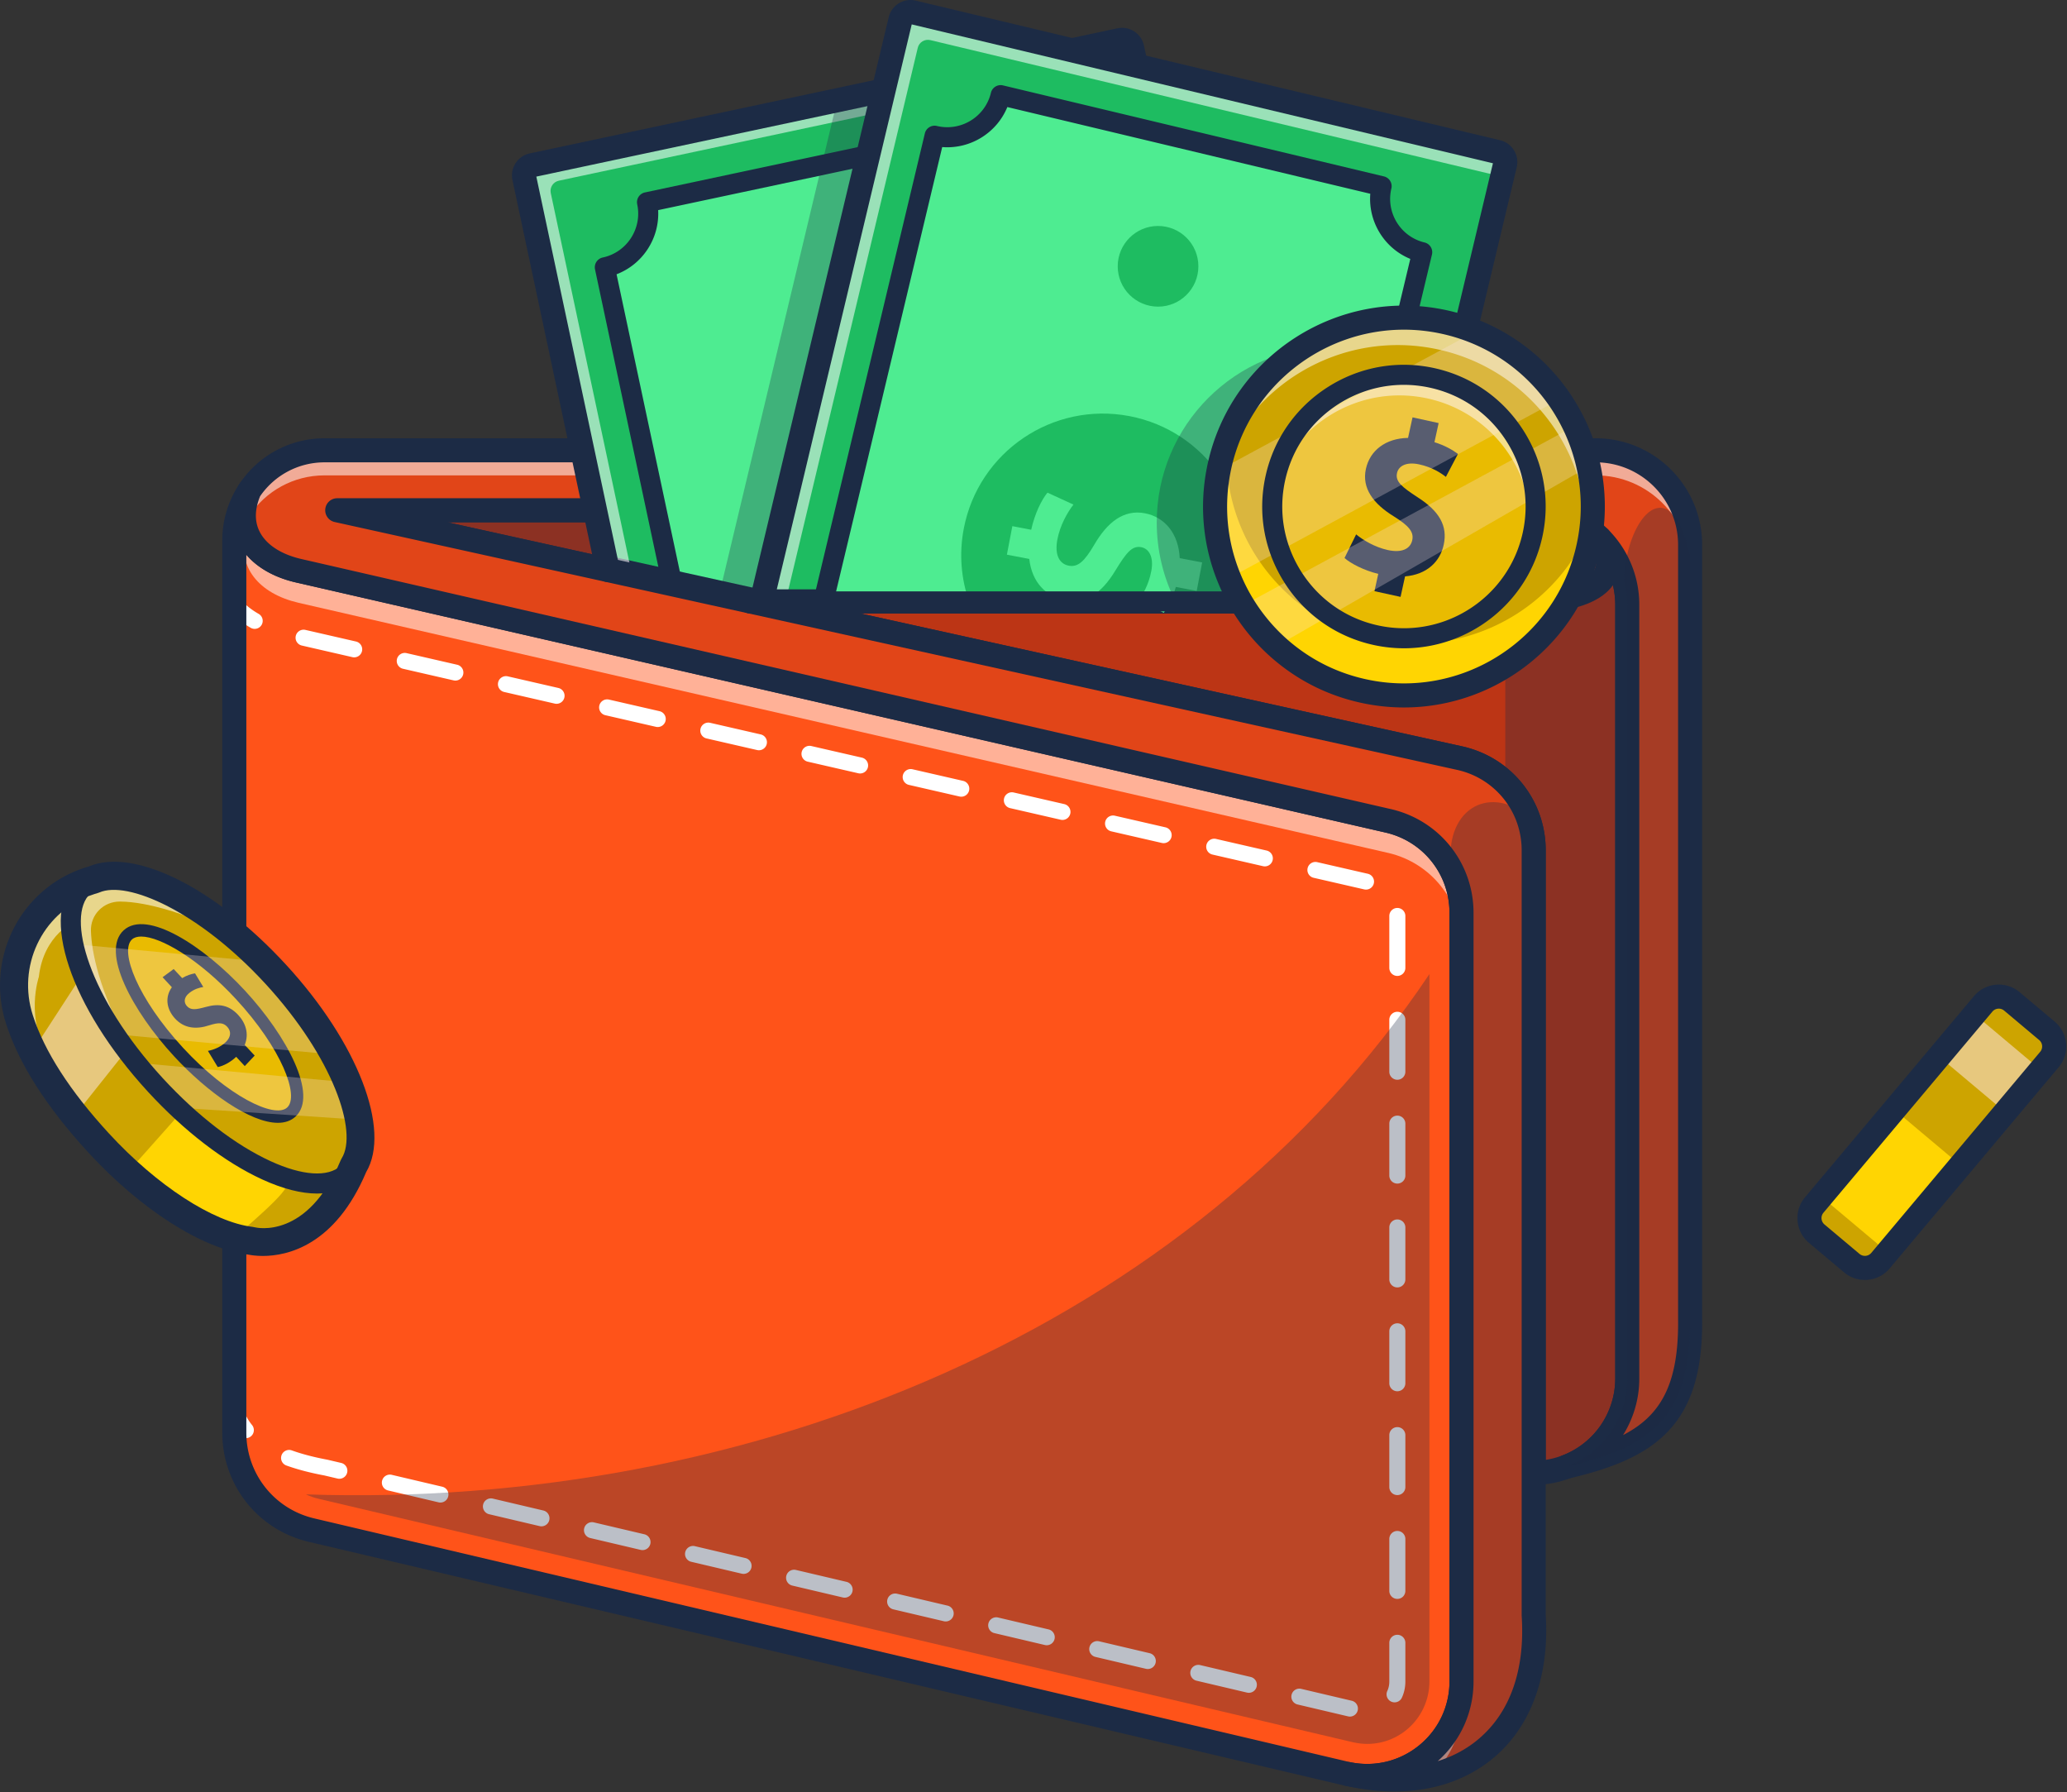 <svg xmlns="http://www.w3.org/2000/svg" width="2577" height="2234" fill="none"><rect width="100%" height="100%" fill="#333333" stroke="none"/><path fill="#FF5319" d="M1704.64 2216.28c-8.09 0-16.26-.83-24.28-2.48-1.14-.2-2.37-.46-3.59-.78L387.792 1909.73a126.962 126.962 0 0 1-72.842-47.78l-.808-1.02c-16.047-21.94-24.529-47.93-24.529-75.18V673.806c0-22.803 6.68-44.858 19.319-63.789l4.377 2.373c-8.726 20.352-8.982 39.722-.742 56.006 9.819 19.404 31.133 33.799 60.012 40.523L1731.87 1020.87c54.61 12.83 92.74 60.95 92.74 117.03V2096c0 66.33-53.82 120.28-119.97 120.28Z"/><path fill="#1C2B45" d="M311.011 611.403c-21.35 49.8 8.401 87.7 61.001 99.951.149.049.298.049.449.098L1731.31 1023.3c53.2 12.5 90.8 59.95 90.8 114.6V2096c0 66.48-54.32 117.78-117.47 117.78-7.82 0-15.77-.79-23.78-2.43-1.15-.2-2.3-.45-3.45-.75L388.362 1907.3c-29.851-7-55.051-24.4-72.151-47.85h-.051c-15.249-20.85-24.048-46.4-24.048-73.7V673.806c0-23.101 6.948-44.502 18.899-62.403Zm-4.158-2.778c-12.915 19.346-19.741 41.885-19.741 65.181V1785.75c0 27.78 8.65 54.29 25.012 76.66l1.499 2.04h.078c18.196 23.94 44.206 40.85 73.521 47.72l1289.048 303.3c1.13.3 2.43.58 3.74.81 8.03 1.65 16.37 2.5 24.63 2.5 67.53 0 122.47-55.08 122.47-122.78v-958.1c0-57.24-38.92-106.37-94.66-119.46L373.789 706.629l-.154-.049-.427-.078-.061-.015c-28.147-6.558-48.87-20.483-58.35-39.219-7.898-15.605-7.617-34.238.808-53.892l-8.752-4.751Z"/><path fill="#fff" d="M317.517 783.889a9.946 9.946 0 0 1-4.96-1.323c-10.728-6.147-19.819-13.33-27.791-21.958-3.748-4.058-3.496-10.386.562-14.131 4.055-3.745 10.381-3.501 14.131.557 6.57 7.114 14.107 13.062 23.04 18.179 4.792 2.744 6.452 8.857 3.705 13.647a10.003 10.003 0 0 1-8.687 5.029ZM1682.98 2139.73c-.76 0-1.53-.08-2.3-.26l-63-14.82c-5.37-1.27-8.7-6.65-7.44-12.03 1.27-5.38 6.66-8.71 12.02-7.45l63 14.83c5.38 1.27 8.71 6.65 7.44 12.02-1.08 4.61-5.19 7.71-9.72 7.71Zm55.7-17.74c-1.41 0-2.83-.29-4.19-.92-5.01-2.32-7.2-8.26-4.88-13.28 1.66-3.59 2.5-7.56 2.5-11.79v-48.22c0-5.52 4.48-10 10-10s10 4.48 10 10V2096c0 7.15-1.46 13.94-4.35 20.18a9.99 9.99 0 0 1-9.08 5.81Zm-181.69-11.9c-.76 0-1.53-.08-2.3-.26L1491.7 2095c-5.38-1.27-8.71-6.65-7.45-12.02 1.27-5.38 6.66-8.72 12.03-7.45l62.99 14.82c5.38 1.27 8.71 6.65 7.44 12.03-1.08 4.6-5.19 7.71-9.72 7.71ZM1431 2080.45c-.76 0-1.53-.09-2.3-.27l-62.99-14.82c-5.38-1.27-8.71-6.65-7.44-12.03 1.26-5.37 6.67-8.71 12.02-7.44l62.99 14.82a10.01 10.01 0 0 1 7.45 12.03c-1.09 4.6-5.19 7.71-9.73 7.71Zm-125.99-29.65c-.75 0-1.52-.08-2.29-.26l-63-14.83c-5.38-1.26-8.71-6.65-7.44-12.02 1.26-5.37 6.64-8.71 12.02-7.45l63 14.83c5.37 1.27 8.7 6.65 7.44 12.02-1.08 4.61-5.19 7.71-9.73 7.71Zm-125.99-29.64c-.75 0-1.52-.08-2.29-.27l-63-14.82c-5.37-1.27-8.7-6.65-7.44-12.03 1.27-5.37 6.64-8.7 12.02-7.44l63 14.82c5.37 1.27 8.71 6.65 7.44 12.03-1.08 4.6-5.19 7.71-9.73 7.71Zm563.09-28.1c-5.52 0-10-4.48-10-10v-64.71c0-5.52 4.48-10 10-10s10 4.48 10 10v64.71c0 5.53-4.47 10-10 10Zm-689.07-1.54c-.76 0-1.53-.09-2.3-.27l-62.995-14.82c-5.376-1.27-8.708-6.65-7.444-12.03 1.265-5.37 6.643-8.71 12.024-7.44l62.995 14.82c5.37 1.27 8.71 6.65 7.44 12.03-1.08 4.6-5.19 7.71-9.72 7.71Zm-125.988-29.65c-.759 0-1.531-.08-2.3-.26l-62.993-14.83c-5.376-1.27-8.708-6.65-7.444-12.02 1.265-5.37 6.638-8.72 12.024-7.45l62.993 14.83c5.376 1.27 8.708 6.65 7.444 12.02-1.084 4.61-5.19 7.71-9.724 7.71Zm-125.989-29.64c-.759 0-1.531-.08-2.3-.27l-62.993-14.82c-5.376-1.27-8.708-6.65-7.444-12.03 1.264-5.37 6.66-8.7 12.024-7.44l62.993 14.82c5.376 1.27 8.708 6.65 7.444 12.03-1.083 4.6-5.19 7.71-9.724 7.71Zm-125.986-29.65c-.759 0-1.531-.08-2.3-.26l-62.996-14.82c-5.376-1.27-8.708-6.65-7.444-12.03 1.265-5.38 6.655-8.7 12.024-7.45l62.996 14.83c5.376 1.27 8.708 6.65 7.444 12.02-1.084 4.61-5.19 7.71-9.724 7.71Zm-125.989-29.64c-.759 0-1.531-.08-2.3-.26l-62.993-14.83c-5.376-1.27-8.708-6.65-7.444-12.02 1.267-5.38 6.665-8.71 12.024-7.45l62.993 14.82c5.376 1.27 8.708 6.65 7.444 12.03-1.084 4.61-5.19 7.71-9.724 7.71Zm1193.022-9.31c-5.52 0-10-4.47-10-10v-64.71c0-5.52 4.48-10 10-10s10 4.48 10 10v64.71c0 5.53-4.47 10-10 10ZM423.097 1843.3c-.757 0-1.528-.09-2.3-.27l-16.404-3.86c-17.915-3.35-33.552-7.44-47.358-12.41-5.198-1.87-7.893-7.6-6.023-12.8 1.87-5.19 7.607-7.87 12.795-6.02 12.791 4.6 27.419 8.42 44.722 11.67l16.853 3.96c5.376 1.26 8.706 6.64 7.441 12.02-1.083 4.6-5.19 7.71-9.726 7.71Zm1319.013-109.09c-5.52 0-10-4.48-10-10v-64.72c0-5.52 4.48-10 10-10s10 4.48 10 10v64.72c0 5.52-4.47 10-10 10Zm0-129.43c-5.52 0-10-4.48-10-10v-64.72c0-5.52 4.48-10 10-10s10 4.48 10 10v64.72c0 5.52-4.47 10-10 10Zm0-129.43c-5.52 0-10-4.48-10-10v-64.71c0-5.53 4.48-10 10-10s10 4.47 10 10v64.71c0 5.52-4.47 10-10 10Zm0-129.43c-5.52 0-10-4.47-10-10v-64.71c0-5.52 4.48-10 10-10s10 4.48 10 10v64.71c0 5.53-4.47 10-10 10Zm0-129.42c-5.52 0-10-4.48-10-10v-64.72c0-5.52 4.48-10 10-10s10 4.48 10 10v64.72c0 5.52-4.47 10-10 10Zm-39.04-107.6c-.74 0-1.5-.08-2.25-.25l-63.07-14.47c-5.39-1.24-8.75-6.61-7.51-11.99 1.23-5.38 6.61-8.72 11.98-7.51l63.07 14.48c5.39 1.23 8.75 6.6 7.51 11.98-1.06 4.63-5.18 7.76-9.73 7.76Zm-126.15-28.95c-.74 0-1.5-.08-2.25-.25l-63.07-14.48c-5.39-1.23-8.75-6.6-7.51-11.98 1.23-5.38 6.62-8.73 11.98-7.51l63.07 14.48c5.39 1.23 8.75 6.6 7.51 11.98-1.06 4.63-5.18 7.76-9.73 7.76ZM1450.77 1051c-.74 0-1.49-.08-2.25-.25l-63.07-14.48c-5.39-1.23-8.75-6.6-7.51-11.98 1.23-5.38 6.62-8.73 11.98-7.51l63.08 14.48c5.38 1.23 8.74 6.6 7.51 11.98a10.005 10.005 0 0 1-9.74 7.76Zm-126.15-28.95c-.74 0-1.49-.08-2.25-.25l-63.07-14.48c-5.38-1.23-8.74-6.6-7.51-11.982 1.24-5.386 6.61-8.725 11.98-7.509l63.08 14.481c5.38 1.23 8.74 6.6 7.51 11.98a10.005 10.005 0 0 1-9.74 7.76Zm-126.15-28.952c-.74 0-1.49-.079-2.24-.255l-63.08-14.472c-5.38-1.235-8.74-6.601-7.51-11.982 1.24-5.381 6.62-8.721 11.98-7.51l63.08 14.473c5.38 1.235 8.74 6.602 7.51 11.982-1.06 4.629-5.18 7.764-9.74 7.764Zm-126.15-28.95c-.74 0-1.49-.078-2.24-.254L1007 949.421c-5.38-1.235-8.742-6.601-7.507-11.982 1.237-5.381 6.617-8.716 11.977-7.51l63.08 14.473c5.38 1.235 8.74 6.602 7.51 11.982-1.06 4.629-5.18 7.764-9.74 7.764Zm-126.144-28.951a9.834 9.834 0 0 1-2.246-.255l-63.076-14.472c-5.383-1.235-8.745-6.601-7.51-11.982 1.235-5.381 6.611-8.73 11.982-7.51l63.076 14.473c5.383 1.235 8.745 6.602 7.51 11.982-1.062 4.629-5.181 7.764-9.736 7.764Zm-126.15-28.95a9.832 9.832 0 0 1-2.246-.254l-63.074-14.478c-5.383-1.235-8.745-6.602-7.51-11.983 1.235-5.381 6.621-8.721 11.982-7.51l63.074 14.477c5.383 1.235 8.745 6.603 7.51 11.983-1.062 4.63-5.181 7.765-9.736 7.765Zm-126.15-28.951a9.83 9.83 0 0 1-2.246-.253l-63.074-14.478c-5.383-1.235-8.745-6.602-7.51-11.983 1.238-5.381 6.614-8.721 11.983-7.51l63.074 14.478c5.383 1.235 8.745 6.602 7.51 11.982-1.063 4.63-5.181 7.764-9.737 7.764Zm-126.148-28.949a10.12 10.12 0 0 1-2.246-.254l-63.074-14.479c-5.383-1.235-8.745-6.601-7.51-11.981 1.235-5.381 6.624-8.73 11.982-7.51l63.074 14.478c5.383 1.235 8.745 6.602 7.51 11.982-1.061 4.629-5.18 7.764-9.736 7.764Zm-126.149-28.95a10.12 10.12 0 0 1-2.246-.254l-63.074-14.478c-5.383-1.235-8.745-6.602-7.51-11.982 1.235-5.381 6.619-8.73 11.982-7.51l63.074 14.477c5.383 1.235 8.745 6.602 7.51 11.983-1.062 4.629-5.181 7.764-9.736 7.764ZM306.495 1792.66a9.988 9.988 0 0 1-7.756-3.68c-7.925-9.73-13.425-20.77-16.345-32.8-1.301-5.37 1.995-10.78 7.363-12.08 5.369-1.32 10.771 2 12.075 7.36 2.209 9.12 6.387 17.49 12.41 24.88 3.489 4.29 2.847 10.59-1.435 14.08a9.966 9.966 0 0 1-6.312 2.24Z"/><path fill="#fff" d="M306.311 659.103c-9.05 16.2-14.2 34.85-14.2 54.7v-40c0-23.1 6.95-44.5 18.9-62.4-7.55 17.6-8.7 33.7-4.7 47.7ZM1822.11 1137.9v40c0-54.65-37.6-102.1-90.8-114.6L372.462 751.453c-.15-.05-.301-.05-.451-.1-48.8-11.35-77.949-44.8-64.799-89.35 8.2 24.2 32.049 41.75 64.799 49.35.15.05.301.05.451.1L1731.31 1023.3c53.2 12.5 90.8 59.95 90.8 114.6Z" opacity=".55"/><path fill="#fff" d="M311.011 651.403a90.518 90.518 0 0 0-3.799 10.6c-.35-.95-.65-1.9-.9-2.9 1.45-2.6 2.999-5.2 4.699-7.7Z" opacity=".55"/><path fill="#1C2B45" d="M1704.6 2228.77c-8.9 0-17.85-.9-26.75-2.72-1.12-.19-2.69-.53-4.26-.94L384.927 1921.9c-63.477-14.91-107.815-70.89-107.815-136.15V673.806c0-25.278 7.407-49.736 21.423-70.732 4.307-6.445 12.815-8.545 19.626-4.858 6.814 3.696 9.69 11.973 6.636 19.097-7.327 17.09-7.688 32.378-1.079 45.439 8.118 16.035 26.458 28.105 51.643 33.984.149.029.303.063.454.098L1734.67 1008.68c60.34 14.18 102.44 67.31 102.44 129.22V2096c0 40.05-17.79 77.53-48.82 102.84-23.98 19.56-53.47 29.93-83.69 29.93ZM307.112 691.511V1785.75c0 51.26 34.822 95.24 84.68 106.95L1680.85 2196c1.11.29 1.85.45 2.59.58 30.71 6.29 61.86-1.38 85.88-20.99 24.02-19.59 37.79-48.6 37.79-79.59v-958.1c0-47.91-32.58-89.04-79.23-99.99L369.107 726.072a7.912 7.912 0 0 1-.496-.112l-.002.005c-26.38-6.144-47.605-18.136-61.497-34.454Z"/><path fill="#BC3515" d="M1909.61 1059.95c0-31.22-12.3-60.472-34.65-82.361a115.05 115.05 0 0 0-54.17-29.805L397.541 633.551H1911.01c36.71 0 70.94 16.47 93.9 45.19 17.24 21.436 26.35 47.393 26.35 75.063v964.546c0 13.38-2.2 26.53-6.54 39.07-11.58 33.71-37.3 60.36-70.56 73.12-13.42 5.13-27.56 7.81-42.02 7.96l-2.53.03v-778.58Z"/><path fill="#1C2B45" d="M1911.01 636.051c37.25 0 70.4 17.3 91.95 44.253 16.2 20.146 25.8 45.698 25.8 73.501v964.545c0 13.4-2.25 26.25-6.4 38.25-11.3 32.9-36.75 59.2-69.1 71.6-12.8 4.9-26.65 7.65-41.15 7.8v-776.05c0-32.55-13.35-62.547-35.4-84.148a117.378 117.378 0 0 0-55.35-30.449L420.462 636.051H1911.01Zm0-5H374.625l44.758 9.883L1820.28 950.236a112.472 112.472 0 0 1 52.93 29.136c21.86 21.418 33.9 50.038 33.9 80.578v781.11l5.05-.06c14.77-.15 29.2-2.89 42.89-8.13 33.96-13.01 60.22-40.22 72.04-74.64 4.42-12.8 6.67-26.22 6.67-39.88V753.805c0-28.247-9.3-54.746-26.9-76.636-23.43-29.307-58.37-46.118-95.85-46.118Z"/><path fill="#1C2B45" d="M2028.76 753.804v964.546c0 13.4-2.25 26.25-6.4 38.25-11.3 32.9-36.75 59.2-69.1 71.6-12.8 4.9-26.65 7.65-41.15 7.8v-776.05c0-32.55-13.35-62.546-35.4-84.146v-211.15l26.65-15c63.6-1.8 112.5-13.9 99.6-69.35 16.2 20.15 25.8 45.7 25.8 73.5Z" opacity=".3"/><path fill="#1C2B45" d="M1912.11 1851c-3.95 0-7.74-1.55-10.55-4.33a15.004 15.004 0 0 1-4.45-10.67v-776.05c0-47.91-32.56-89.031-79.18-99.998L417.227 650.699c-7.473-1.65-12.507-8.667-11.677-16.274.83-7.612 7.258-13.374 14.912-13.374H1911.01c73.2 0 132.75 59.551 132.75 132.754v964.545c0 14.78-2.43 29.3-7.22 43.16-12.78 37.19-41.18 66.62-77.91 80.7-14.81 5.67-30.41 8.63-46.36 8.79h-.16ZM557.974 651.051 1824.6 930.704c60.44 14.214 102.51 67.344 102.51 129.246v759.79a103.4 103.4 0 0 0 20.79-5.54c28.41-10.9 50.38-33.67 60.27-62.47 3.72-10.73 5.59-21.95 5.59-33.38V753.804c0-56.66-46.09-102.754-102.75-102.754l-1353.036.001Z"/><path fill="#1C2B45" d="M445.438 641.567h296.423l12.201 60.586-308.624-60.586Zm489.523 108.087h952.149c112.5 2.2 134.5-36.3 107.15-79.1-35.13-45.18-121.86-41.536-223.4-23.876L934.961 749.654Z" opacity=".3"/><path fill="#E14518" d="M1738 2220.55c-18.6 0-38.01-2.27-57.69-6.76l1.06-4.89c7.68 1.58 15.52 2.38 23.27 2.38 63.4 0 114.97-51.71 114.97-115.28v-958.1c0-17.84-4.21-35.68-12.18-51.57-15.36-30.66-43.31-52.75-76.69-60.6L371.234 713.728c-30.134-7.007-52.626-22.324-63.126-43.076-8.931-17.646-8.722-38.477.607-60.234 21.611-32.466 57.381-51.611 95.899-51.611H1989.36c66.31 0 120.25 53.945 120.25 120.249v964.554c1.7 126.72-51.13 162.41-155.77 187.03l-1.47-4.77c31.88-12.22 56.53-37.76 67.63-70.08 4.15-12.02 6.26-24.61 6.26-37.44V753.807c0-10.518-1.4-20.82-4.15-30.625l-.1-.332v-.103c-13.81-49.59-59.41-84.194-111-84.194H443.382L1821.9 942.913c38.1 8.975 69.52 36.021 84.08 72.367 5.73 14.15 8.63 29.19 8.63 44.67v953.46c4.16 64.38-12.07 118.14-46.93 155.32-31.78 33.9-76.62 51.82-129.68 51.82Z"/><path fill="#1C2B45" d="M1989.36 561.306c65.05 0 117.75 52.749 117.75 117.749v964.555c1.7 127.3-53.75 161.05-153.85 184.6 32.35-12.41 57.8-38.71 69.1-71.61 4.15-12 6.4-24.84 6.4-38.25V753.807c0-10.854-1.45-21.353-4.25-31.304v-.098c-13.7-49.751-59.35-86.352-113.5-86.352H420.462L1821.36 945.355c38.2 8.999 68.35 36.05 82.3 70.845 5.5 13.6 8.45 28.4 8.45 43.75v953.46c8.44 131.02-68.44 204.64-174.11 204.64-18.28 0-37.42-2.2-57.14-6.69 8 1.64 15.96 2.42 23.78 2.42 63.16 0 117.47-51.3 117.47-117.77v-958.1c0-18.8-4.45-36.75-12.45-52.7-15.25-30.45-43.45-53.7-78.35-61.9L372.461 711.456c-.151-.049-.3-.049-.449-.098-52.6-12.251-82.351-50.151-61.001-99.951 20.149-30.2 54.551-50.098 93.601-50.098H1989.36m0-5.003H404.612c-39.355 0-75.901 19.561-97.761 52.324l-.254.381-.181.425c-9.629 22.456-9.817 44.018-.542 62.344 10.815 21.372 33.818 37.134 64.785 44.395l.159.054.452.083.073.015L1730.19 1028.18c32.64 7.67 59.98 29.27 75 59.27 7.8 15.55 11.92 32.99 11.92 50.45V2096c0 62.19-50.45 112.78-112.47 112.78-7.59 0-15.25-.78-22.77-2.32l-2.12 9.77c19.86 4.53 39.46 6.82 58.25 6.82 53.76 0 99.23-18.19 131.5-52.6 35.32-37.67 51.78-92.02 47.61-157.2v-953.3c0-15.81-2.96-31.16-8.81-45.62-14.87-37.08-46.94-64.688-85.79-73.843L466.299 641.053H1911.01c50.36 0 94.88 33.696 108.5 82.036v.005l.19.762c2.69 9.585 4.06 19.663 4.06 29.951v964.543c0 12.55-2.06 24.87-6.12 36.62-10.87 31.62-34.98 56.61-66.17 68.57l2.94 9.53c43.61-10.26 88.04-24 117.56-54.8 28.22-29.44 40.98-72.25 40.14-134.73V679.055c0-67.686-55.06-122.749-122.75-122.749Z"/><path fill="#fff" d="M1822.11 2096v31.25c0 34.1-14.3 64.25-36.8 85.45-31.4 7.45-66.9 7.2-104.45-1.35 72.65 14.9 141.25-40.65 141.25-115.35Zm90-82.6c.8 12.15.85 23.85.2 35-.05-1.25-.1-2.5-.2-3.75v-31.25Zm110.25-256.8c4.15-12 6.4-24.85 6.4-38.25v31.25c0 13.4-2.25 26.25-6.4 38.25-2.75 8.05-6.4 15.7-10.75 22.85-17.3 6.9-36.8 12.45-58.35 17.5 32.35-12.4 57.8-38.7 69.1-71.6Zm84.75-1077.546v31.25c0-65-52.7-117.75-117.75-117.75H404.611c-39.05 0-73.45 19.9-93.6 50.1-2.25 5.25-3.9 10.35-5.05 15.3-3.6-13.75-2.3-29.45 5.05-46.55 20.15-30.2 54.55-50.1 93.6-50.1H1989.36c65.05 0 117.75 52.75 117.75 117.75Z" opacity=".55"/><path fill="#1C2B45" d="M1912.11 2013.4c9.9 153.7-97.6 228.4-231.25 197.95 72.65 14.9 141.25-40.65 141.25-115.35v-958.1c0-18.8-4.45-36.75-12.45-52.7-10.9-75.55 45.5-107.396 94-69 5.5 13.6 8.45 28.4 8.45 43.75v953.45Z" opacity=".3"/><path fill="#1C2B45" d="M1738.39 2233.12c-19.51 0-39.89-2.36-60.86-7.14-8.01-1.83-13.07-9.76-11.33-17.8 1.74-8.04 9.63-13.17 17.68-11.52 30.29 6.22 61.42-1.46 85.44-21.07 24.02-19.59 37.79-48.6 37.79-79.59v-958.1c0-47.91-32.58-89.04-79.23-99.99L369.108 726.072a9.431 9.431 0 0 1-.496-.112l-.002.005c-34.009-7.92-59.458-25.562-71.658-49.668-10.654-21.055-10.559-45.537.273-70.801.361-.845.801-1.655 1.309-2.417 23.718-35.547 63.374-56.772 106.079-56.772H1989.36c73.2 0 132.75 59.551 132.75 132.749v964.554c1.79 133.6-59.3 174.23-165.41 199.2-7.68 1.82-15.45-2.65-17.77-10.19-2.33-7.54 1.59-15.6 8.96-18.42 28.42-10.9 50.39-33.67 60.28-62.47 3.72-10.73 5.59-21.95 5.59-33.38V753.806c0-56.66-46.09-102.754-102.75-102.754H557.977L1824.6 930.705c60.44 14.214 102.51 67.344 102.51 129.245v952.98c4.73 75.21-17.92 138.14-63.81 177.23-33.29 28.35-76.4 42.96-124.91 42.96ZM375.817 696.833 1734.67 1008.68c60.35 14.18 102.44 67.31 102.44 129.22V2096c0 38.21-16.19 74.07-44.63 99.27 19.23-5.97 36.54-15.32 51.37-27.95 39.16-33.36 57.59-86.25 53.29-152.95-.02-.32-.03-.64-.03-.97v-953.45c0-47.91-32.56-89.03-79.19-99.997L417.227 650.7c-7.473-1.65-12.507-8.667-11.677-16.274.83-7.612 7.258-13.374 14.912-13.374H1911.01c73.2 0 132.75 59.551 132.75 132.754v964.544c0 14.78-2.43 29.3-7.22 43.16-3.33 9.68-7.71 18.84-13.03 27.33 47.24-24.33 69.69-63.92 68.6-145.03V679.055c0-56.655-46.09-102.749-102.75-102.749H404.613c-32.195 0-62.124 15.776-80.347 42.275-6.807 16.577-6.992 31.431-.547 44.17 8.118 16.04 26.458 28.105 51.65 33.984.147.03.299.064.448.098Z"/><path fill="#1C2B45" d="M1896.07 764.742c-3.03 0-6.11-.029-9.25-.093l-951.859.005c-8.284 0-15-6.714-15-15s6.716-15 15-15h952.149c77.52 1.44 96.14-16.577 100.53-24.414 5.48-9.771-.25-22.583-6.02-31.611-4.46-6.978-2.42-16.255 4.56-20.718 6.98-4.463 16.26-2.422 20.72 4.565 18.45 28.872 13.94 49.883 6.91 62.427-14.82 26.455-54.41 39.839-117.74 39.839Z"/><path fill="#1EBC61" d="m1558.41 749.654-536.7 3.8-.85-.2-120.748-26.65-65.4-14.45-80.45-17.75-12.4-58.35-15.9-74.75-72.4-340c-1.5-7 2.95-13.9 9.95-15.4l380.298-80.95 57.8-12.3 160.7-34.2 74.05-15.75h.05l59.75-12.75c7-1.5 13.9 2.95 15.4 9.95l4.65 21.85 7.5 35.25 94.6 444.3 15.9 74.75 24.2 113.6Z"/><path fill="#1C2B45" d="m1021.43 755.954-1.14-.268-268.141-59.19-28.633-134.668-72.402-340c-1.785-8.345 3.542-16.582 11.875-18.369L1336.36 60.202l59.28-12.695c8.34-1.768 16.58 3.545 18.37 11.875l147.49 692.754-3.07.02-537 3.798Zm-265.057-63.647 265.617 58.647 533.34-3.779-146.22-686.748a10.352 10.352 0 0 0-4.54-6.587c-2.35-1.52-5.15-2.046-7.89-1.44L664.032 208.352c-5.632 1.206-9.236 6.782-8.027 12.432l100.368 471.523Z"/><path fill="#fff" d="m1414.26 72.504-44.75 9.55h-.05l-234.7 49.95-438.099 93.25c-7 1.5-11.5 8.4-10 15.4l72.45 340 15.9 74.75 9.65 45.7-30.4-6.7-12.4-58.35-15.9-74.75-72.4-340c-1.5-7 2.95-13.9 9.95-15.4l438.099-93.25 234.75-49.95h.05l59.75-12.75c7-1.5 13.9 2.95 15.4 9.95l2.7 12.6Z" opacity=".55"/><path fill="#4EEC91" d="m1481.71 749.654-460.85 3.6-186.148-41.1-16.201-76.1-15.9-74.75-48.549-228.1c36.9-7.85 60.449-44.15 52.599-81.1l275.649-58.65 201.95-43c7.85 36.9 44.15 60.45 81.1 52.6l76.25 358.25 15.9 74.75 24.2 113.6Z"/><path fill="#1C2B45" d="m1020.6 755.754-.28-.058-187.716-41.445-32.439-152.422-49.07-230.547 2.446-.523c35.493-7.549 58.225-42.602 50.674-78.14l-.518-2.441 2.444-.522 480.039-102.168.53 2.441c7.55 35.498 42.62 58.218 78.13 50.679l2.45-.518.52 2.441 116.98 549.6-464.19 3.623Zm-183.777-45.693 184.307 40.693 457.5-3.574-115.2-541.206c-36.55 6.499-72.07-16.582-81.05-52.563L809.583 254.036c6.448 36.558-16.584 72.075-52.566 81.055l79.806 374.97Z"/><path fill="#1C2B45" d="m1558.41 749.654-536.7 3.8-.85-.2-120.749-26.65 143.699-601.65 57.8-12.3 160.7-34.2 161.4 38.55 94.6 444.3 15.9 74.75 24.2 113.6Z" opacity=".3"/><path fill="#1C2B45" d="M1558.4 764.66c-6.93 0-13.16-4.829-14.66-11.88L1397.32 65.046l-57.78 12.324c-.19.044-.37.078-.56.112L668.651 220.149 772.382 707.38c1.726 8.105-3.445 16.069-11.548 17.798-8.108 1.719-16.069-3.447-17.793-11.548l-104.15-489.199c-3.225-15.068 6.409-29.966 21.479-33.193L1333.24 48.03c.18-.04.36-.073.55-.103l59.24-12.642c7.29-1.558 14.76-.19 21.03 3.852 6.28 4.058 10.6 10.317 12.17 17.627l146.85 689.766c1.73 8.101-3.44 16.069-11.54 17.798-1.06.225-2.11.332-3.14.332Z"/><path fill="#1C2B45" d="M1481.7 762.16c-5.77 0-10.96-4.028-12.21-9.902l-113.95-535.322c-34.95 1.953-67.48-19.16-79.96-51.851l-455.036 96.841c1.926 34.971-19.163 67.485-51.855 79.961l81.702 383.76c1.438 6.753-2.869 13.394-9.622 14.834-6.75 1.421-13.393-2.866-14.831-9.619l-84.102-395.054a12.502 12.502 0 0 1 9.624-14.829c30.103-6.406 49.38-36.138 42.976-66.279-1.436-6.753 2.874-13.389 9.624-14.824l477.6-101.646c3.24-.674 6.63-.068 9.41 1.743a12.491 12.491 0 0 1 5.42 7.881c6.4 30.098 36.12 49.385 66.28 42.974 6.76-1.436 13.38 2.881 14.82 9.624l116.35 546.602c1.44 6.748-2.87 13.389-9.62 14.829-.88.184-1.76.277-2.62.277Z"/><path fill="#1EBC61" d="m1876.36 205.054-77.9 326.049-52.2 218.551H949.461l173.099-724.7c1.65-6.95 8.65-11.25 15.65-9.6l728.55 174.049c6.95 1.65 11.25 8.651 9.6 15.651Z"/><path fill="#fff" d="m1876.36 205.054-3.65 15.25-712.85-170.3c-7-1.65-14 2.65-15.65 9.6l-164.799 690.05h-29.95l173.099-724.7c1.65-6.95 8.65-11.25 15.65-9.6l728.55 174.049c6.95 1.65 11.25 8.651 9.6 15.651Z" opacity=".55"/><path fill="#1C2B45" d="M1746.26 764.654H949.462a15 15 0 0 1-14.59-18.485L1107.97 21.467c3.55-14.952 18.65-24.259 33.68-20.714l728.6 174.059c14.95 3.55 24.25 18.661 20.71 33.686 0 .015-.01.029-.01.044l-130.1 544.601a14.996 14.996 0 0 1-14.59 11.511Zm-777.794-30h765.954l126.88-531.133-724.62-173.11-168.214 704.243Z"/><path fill="#1C2B45" d="M2107.11 691.904V1643.6c1.7 127.3-53.75 161.05-153.85 184.6 32.35-12.4 57.8-38.7 69.1-71.6 4.15-12 6.4-24.85 6.4-38.25V753.804c0-10.85-1.45-21.35-4.25-31.3v-.1c4.25-81.7 58.75-137.3 82.6-30.5Z" opacity=".3"/><path fill="#4EEC91" d="m1773.11 314.404-104 435.25h-642.55l138.65-580.451c36.75 8.75 73.6-13.899 82.35-50.599l474.95 113.45c-8.75 36.7 13.9 73.6 50.6 82.35Z"/><path fill="#1EBC61" d="M1408.11 518.691c-95.78-18.296-188.25 44.519-206.55 140.298-6 31.418-3.23 62.459 6.53 90.665h333.81c2.7-7.866 4.91-16.004 6.51-24.41 18.3-95.779-44.52-188.257-140.3-206.553Z"/><path fill="#4EEC91" d="M1327.38 747.873c-22.97-4.388-40.8-21.606-44.16-51.16l-27.89-5.328 6.79-35.539 23.53 4.495c4.24-19.599 12.98-37.55 20.24-46.243l32.42 14.863c-7.76 10.008-16.69 25.932-20.05 43.501-3.61 18.93 2.33 30.394 14.21 32.664 11.33 2.163 19.46-5.243 31.49-25.636 16.3-28.245 36.84-44.773 63.34-39.712 25.05 4.786 42.11 25.55 43.49 55.928l27.97 5.344-6.79 35.539-26.01-4.969c-4.02 14.083-9.62 24.504-15.04 32.262l-31.51-15.517c4.92-6.611 12.52-18.639 15.93-36.449 3.4-17.849-3.03-28.038-12.51-29.85-11.61-2.217-18.7 7.09-32.11 28.878-18.03 29.904-37.69 41.829-63.34 36.929Z"/><path fill="#1EBC61" d="M1443.78 382.224c27.77 0 50.28-22.509 50.28-50.275s-22.51-50.275-50.28-50.275c-27.76 0-50.27 22.509-50.27 50.275s22.51 50.275 50.27 50.275Z"/><path fill="#1C2B45" d="m1843.46 528.875-52.2 218.55h-326.9c-14.2-29.05-22.2-61.7-22.2-96.25 0-121.1 98.15-219.3 219.25-219.3 75.8 0 142.65 38.5 182.05 97Z" opacity=".3"/><path fill="#1C2B45" d="M1669.11 762.155h-642.55c-3.83 0-7.44-1.753-9.81-4.756a12.503 12.503 0 0 1-2.35-10.65l138.65-580.454c1.6-6.704 8.34-10.869 15.06-9.253 29.95 7.114 60.16-11.411 67.29-41.338a12.504 12.504 0 0 1 5.62-7.749 12.484 12.484 0 0 1 9.45-1.509l474.94 113.447c6.72 1.602 10.86 8.345 9.26 15.059-7.15 29.966 11.4 60.151 41.34 67.29 3.23.767 6.01 2.788 7.75 5.615a12.524 12.524 0 0 1 1.51 9.448l-104 435.254a12.511 12.511 0 0 1-12.16 9.596Zm-626.71-25h616.85l99.02-414.434c-32.38-13.272-52.67-46.284-49.88-81.191l-452.51-108.086c-13.27 32.373-46.3 52.676-81.19 49.873L1042.4 737.155Z"/><path fill="#1C2B45" d="M1782.11 1214.2V2096c0 42.9-34.75 77.8-77.45 77.8-5.25 0-10.55-.55-15.75-1.65l-1.2-.2-1290.199-303.6c-5.6-1.3-11-3.2-16.15-5.6 552.85 18.75 1104.399-206.25 1400.749-648.55Z" opacity=".3"/><path fill="#CDA400" d="M1980.29 681.802c-27.82 127-153.34 207.405-280.34 179.581-37.34-8.18-70.64-24.807-98.36-47.43-20.59-16.799-38.07-36.91-51.86-59.324-6.69-10.835-12.45-22.234-17.27-34.043-16.94-41.189-22.33-87.531-13.17-134.29.35-1.767.69-3.497 1.08-5.256 27.83-127.036 153.35-207.442 280.35-179.618a234.787 234.787 0 0 1 38.37 11.9c43.52 17.637 79.64 47.478 105.13 84.512a240.91 240.91 0 0 1 19.05 33.127c11.2 23.69 18.5 49.289 21.24 75.885 2.59 24.416 1.32 49.673-4.22 74.956Z"/><path fill="#fff" d="M1980.29 681.802a245.315 245.315 0 0 1-4.37 16.975c17.36-120.922-61.45-236.569-182.7-263.132-121.24-26.563-241.18 45.542-275.98 162.643.84-5.731 1.87-11.495 3.13-17.248 27.83-127.036 153.35-207.442 280.35-179.618 127 27.823 207.41 153.344 179.57 280.38Z" opacity=".55"/><path fill="#FFD502" d="M1980.29 681.803c-27.82 127-153.34 207.405-280.34 179.581-127-27.823-207.4-153.344-179.58-280.344a236.568 236.568 0 0 1 9.37-31.894c-8.75 115.128 68.39 222.076 184.4 247.491 116 25.415 230.79-39.485 270.98-147.725a236.021 236.021 0 0 1-4.83 32.891Z"/><path fill="#E9BB01" d="M1715.2 791.764c-88.42-19.372-144.59-107.065-125.22-195.488 19.37-88.419 107.06-144.594 195.49-125.222 88.42 19.372 144.59 107.065 125.22 195.484-19.37 88.424-107.07 144.598-195.49 125.226Z"/><path fill="#fff" d="M1910.68 666.55a166.3 166.3 0 0 1-3.33 12.712c11.51-83.88-43.41-164.149-127.5-182.572-84.09-18.423-167.54 31.533-192.16 112.539.59-4.286 1.35-8.613 2.3-12.937 19.37-88.416 107.06-144.622 195.48-125.252 88.41 19.37 144.58 107.093 125.21 195.51Z" opacity=".55"/><path fill="#1C2B45" d="M1799.9 679.114c-4.6 21.032-20.89 37.01-48.17 39.366l-5.6 25.539-32.54-7.129 4.72-21.545c-17.93-4.389-34.23-12.876-42.05-19.774l14.48-29.468c9.02 7.39 23.45 16.005 39.54 19.529 17.33 3.797 28.02-1.386 30.41-12.268 2.27-10.369-4.34-18.039-22.81-29.612-25.59-15.706-40.29-35.016-34.98-59.273 5.03-22.938 24.56-38.127 52.55-38.638l5.61-25.612 32.54 7.129-5.22 23.817c12.86 4.046 22.31 9.458 29.32 14.641l-15.06 28.611c-5.97-4.686-16.85-11.985-33.15-15.557-16.35-3.58-25.88 2.087-27.78 10.771-2.33 10.626 6.06 17.379 25.78 30.262 27.07 17.336 37.56 35.724 32.41 59.211Z"/><path fill="#FCE5E5" d="m1944.22 497.834-411.76 222.752c-16.94-41.189-22.33-87.531-13.17-134.29l319.8-172.974c43.52 17.637 79.64 47.478 105.13 84.512Zm36.28 83.829-387.23 222.773c-20.59-16.799-29.75-27.393-43.54-49.806l413.54-223.669c11.2 23.69 14.49 24.105 17.23 50.702Z" opacity=".27"/><path fill="#1C2B45" d="M1750.36 808.087c-12.48 0-25.15-1.333-37.83-4.111-46.03-10.083-85.41-37.544-110.89-77.319-25.48-39.775-33.95-87.031-23.87-133.057 10.08-46.026 37.54-85.405 77.32-110.884 39.77-25.478 87.02-33.945 133.05-23.872 46.03 10.083 85.41 37.544 110.89 77.319 25.48 39.775 33.95 87.026 23.87 133.052-18.07 82.466-91.37 138.872-172.54 138.872Zm-.21-328.374c-28.67 0-56.81 8.188-81.58 24.058-34.15 21.875-57.72 55.679-66.38 95.181-8.65 39.502-1.37 80.068 20.51 114.219 21.87 34.155 55.67 57.729 95.18 66.382a151.47 151.47 0 0 0 32.48 3.53c69.69.01 132.61-48.413 148.12-119.219 8.65-39.502 1.37-80.063-20.51-114.219-21.87-34.15-55.68-57.725-95.18-66.377a152.44 152.44 0 0 0-32.64-3.555Z"/><path fill="#1C2B45" d="M1750.38 881.866c-17.7 0-35.66-1.89-53.64-5.83-38.82-8.506-74.03-25.483-104.63-50.464-21.77-17.759-40.33-38.984-55.15-63.081-7.02-11.372-13.21-23.564-18.39-36.23-18.6-45.254-23.44-94.663-13.99-142.852.4-2.056.75-3.809 1.14-5.581 29.55-134.892 163.31-220.62 298.21-191.059 13.98 3.062 27.71 7.319 40.82 12.661 45.31 18.364 83.99 49.453 111.83 89.897a258.219 258.219 0 0 1 20.24 35.205c12.12 25.63 19.73 52.803 22.61 80.781 2.81 26.435 1.31 53.271-4.48 79.697-25.61 116.9-129.52 196.856-244.57 196.856Zm-.07-470.923c-101.28 0-192.74 70.386-215.29 173.306-.34 1.577-.65 3.12-.96 4.697-8.36 42.642-4.1 86.108 12.27 125.938 4.57 11.167 10 21.88 16.17 31.865 13.07 21.25 29.41 39.946 48.57 55.581 26.93 21.977 57.91 36.914 92.09 44.399a220.438 220.438 0 0 0 47.21 5.132c101.28.01 192.73-70.366 215.27-173.267 5.1-23.276 6.43-46.88 3.95-70.161-2.54-24.634-9.22-48.525-19.88-71.06a226.629 226.629 0 0 0-17.86-31.059c-24.48-35.571-58.52-62.93-98.4-79.092a220.25 220.25 0 0 0-35.94-11.147 220.278 220.278 0 0 0-47.2-5.132Z"/><path fill="#CDA400" d="m2308.68 1574.5-43.69-36.71c-10.38-8.72-12.03-23.95-4-34.68.27-.37.6-.76.89-1.1l210.6-250.69c9.02-10.72 25.04-12.14 35.79-3.1l43.69 36.7c10.75 9.03 12.12 25.06 3.11 35.79l-210.61 250.68c-9.01 10.72-25.03 12.14-35.78 3.11Z"/><path fill="#1C2B45" d="M2324.99 1582.94c-6.33 0-12.7-2.14-17.92-6.53l-43.69-36.71c-11.33-9.51-13.26-26.24-4.39-38.09.29-.39.66-.84.98-1.22l210.6-250.67c9.9-11.78 27.53-13.31 39.31-3.42l43.69 36.71c11.77 9.9 13.31 27.53 3.41 39.31l-210.6 250.67c-5.51 6.57-13.43 9.95-21.39 9.95Zm-14.7-10.36c9.66 8.13 24.13 6.86 32.26-2.8l210.61-250.68c8.12-9.66 6.86-24.14-2.81-32.26l-43.69-36.71c-9.66-8.13-24.14-6.86-32.26 2.8l-210.61 250.68c-.26.32-.55.66-.78.98-7.29 9.74-5.71 23.47 3.59 31.29l43.69 36.7Z"/><path fill="#FFD502" d="m2361.86 1383.25-91.1 108.44 82.59 69.38 91.1-108.43-82.59-69.39Z"/><path fill="#FCE5E5" d="m2461.76 1264.33-44.26 52.68 82.59 69.38 44.26-52.67-82.59-69.39Z" opacity=".55"/><path fill="#1C2B45" d="M2324.96 1595.46c-9.49 0-18.58-3.31-25.93-9.48l-43.68-36.7c-8.26-6.94-13.33-16.68-14.26-27.44-.93-10.75 2.37-21.22 9.32-29.48L2461 1241.69c14.33-17.05 39.86-19.28 56.93-4.94l43.68 36.7c8.26 6.94 13.33 16.68 14.26 27.44.94 10.75-2.37 21.22-9.32 29.48l-210.59 250.67c-6.94 8.26-16.69 13.33-27.44 14.26-1.19.1-2.38.16-3.56.16Zm166.99-338.18c-2.97 0-5.92 1.26-7.98 3.71l-210.59 250.66a10.336 10.336 0 0 0-2.4 7.59c.24 2.77 1.54 5.28 3.67 7.07l43.68 36.7c2.13 1.79 4.86 2.62 7.6 2.4 2.77-.24 5.27-1.54 7.06-3.67l210.59-250.66c1.79-2.13 2.64-4.83 2.4-7.6-.24-2.77-1.54-5.28-3.67-7.06l-43.68-36.71a10.384 10.384 0 0 0-6.68-2.43Z"/><path fill="#CDA400" d="M343.809 1214.44c-82.962-90.23-179.563-139.06-227.283-117.86 0 0-66.563 14.37-90.261 88.63-27.957 48.42 11.773 147.13 96.613 239.4 64.953 70.64 138.27 115.91 189.948 122.07l.007.01s79.686 21.98 128.046-93.62c27.811-44.66-12.706-146.87-97.07-238.63Z"/><path fill="#1C2B45" d="M328.113 1550.72c-9.675 0-15.723-1.56-15.943-1.62-54.038-6.42-127.417-53.5-191.133-122.79C35.51 1333.28-4.361 1233.8 23.964 1184.2c23.164-72.15 87.051-88.86 91.763-90 49.937-21.89 146.56 27.89 229.922 118.55 84.236 91.62 126.089 195.5 97.354 241.64-35.437 84.77-88.569 96.33-114.89 96.33Zm-185.788-456.58c-9.253 0-17.59 1.53-24.783 4.73l-.486.16c-.652.14-65.452 15-88.408 86.94l-.217.49c-27.507 47.65 12.087 144.88 96.289 236.46 61.99 67.42 135.942 115.02 188.403 121.29 1.155.27 78.54 20.03 125.452-92.11 27.774-44.65-13.838-145.95-96.606-235.96-68.443-74.44-148.189-122-199.644-122Z"/><path fill="#FFD502" d="m225.817 1386.4-68.439 76.92 124.229 88.01s68.71-56.73 74.307-70.61c0 0-133.698-61.18-130.097-94.32Z"/><path fill="#FCE5E5" d="m107.079 1207.89-65.933 101.5 51.395 81.86 62.285-78.28-47.747-105.08Z" opacity=".55"/><path fill="#fff" d="M94.123 1148.24s-39.636 15.68-45.709 69.47c0 0-17.687 51.96 12.907 99.61 0 0-41.017-83.96-43.768-90.86-2.752-6.89 27.744-94.93 27.744-94.93l29.297-14.99 19.529 31.7Z" opacity=".55"/><path fill="#fff" d="M231.711 1141.79s-45.062-17.71-82.114-17.99c-20.489-.15-36.905 16.22-36.219 36.7.899 26.86 10.051 73.2 47.553 143.91l-66.015-112.34s-6.85-75.23 12.696-93.58c.001 0 80.666-13.51 124.099 43.3Z" opacity=".55"/><path fill="#E9BB01" d="M363.277 1386.03c21.31-19.68-7.074-85.06-63.397-146.02-56.323-60.97-119.256-94.43-140.566-74.74-21.309 19.69 7.075 85.07 63.398 146.03 56.323 60.96 119.256 94.42 140.565 74.73Z"/><path fill="#1C2B45" d="M346.419 1394.31c-29.714 0-79.282-31.07-125.579-81.18-58.132-62.93-85.916-128.63-63.25-149.57 22.676-20.94 85.964 11.96 144.094 74.89 58.132 62.93 85.916 128.63 63.25 149.56-4.616 4.27-10.918 6.3-18.515 6.3Zm-170.406-232.07c-6.247 0-11.365 1.61-15.029 4.99-19.919 18.41 9.172 83.66 63.528 142.51 54.356 58.83 117.117 92.99 137.029 74.6 19.919-18.4-9.172-83.66-63.528-142.5-44.353-48.02-94.297-79.6-122-79.6Z"/><path fill="#1C2B45" d="M346.463 1399.61c-34.492 0-87.949-38.04-129.441-82.95-51.968-56.26-91.692-130.37-62.959-156.92 28.743-26.55 99.475 18.92 151.44 75.18 51.968 56.25 91.692 130.37 62.959 156.91-5.793 5.35-13.293 7.78-21.999 7.78Zm-170.45-232.2c-4.939 0-8.85 1.19-11.504 3.64-15.574 14.39 6.804 73.43 63.821 135.16 55.376 59.94 114.128 88.66 129.685 74.31 15.574-14.39-6.804-73.43-63.821-135.15-45.922-49.72-94.182-77.96-118.181-77.96Z"/><path fill="#1C2B45" d="M296.561 1264.71c9.847 10.38 14.209 24.11 8.511 37.76l12.457 13.3-12.38 13.11-10.681-11.55c-7.404 7.09-16.828 11.72-23.019 12.74l-12.219-20.13c6.796-1.29 15.748-4.69 22.218-10.95 6.821-6.6 6.918-13.68 1.74-19.21-4.908-5.25-10.824-5.39-22.279-1.74-16.127 5.33-31.276 4.12-42.821-8.57-10.79-11.87-12.523-26.75-3.826-38.87l-11.559-12.5 13.83-10.2 10.603 11.32c5.884-3.55 11.387-5.19 16.019-5.95l10.316 17.05c-4.094.6-10.992 2.2-17.654 7.57-6.816 5.49-6.75 11.9-2.724 16.26 4.95 5.36 11.07 4.4 23.645.99 16.609-4.7 28.941-1.89 39.823 9.57Z"/><mask id="a" width="363" height="385" x="87" y="1091" maskUnits="userSpaceOnUse" style="mask-type:luminance"><path fill="#fff" d="M433.155 1462.34c41.444-38.11 1.39-149.1-89.462-247.91-90.852-98.82-198.099-148.03-239.542-109.92-41.444 38.1-1.39 149.09 89.462 247.91 90.852 98.81 198.099 148.02 239.542 109.92Z"/></mask><g mask="url(#a)"><path fill="#FCE5E5" d="m445.972 1317.28-401.308-37.26c7.557-37.59 25.837-73.36 54.749-102.46l311.661 28.96c22.737 33.43 34.345 72.07 34.898 110.76Z" opacity=".27"/></g><mask id="b" width="363" height="385" x="87" y="1091" maskUnits="userSpaceOnUse" style="mask-type:luminance"><path fill="#fff" d="M433.155 1462.34c41.444-38.11 1.39-149.1-89.462-247.91-90.852-98.82-198.099-148.03-239.542-109.92-41.444 38.1-1.39 149.09 89.462 247.91 90.852 98.81 198.099 148.02 239.542 109.92Z"/></mask><g mask="url(#b)"><path fill="#FCE5E5" d="M431.886 1394.65 48.14 1369.12c-6.715-21.87-8.213-33.83-7.377-56.47l403.017 37.46c-3.296 22.32-1.143 24.19-11.894 44.54Z" opacity=".27"/></g><path fill="#1C2B45" d="M395.349 1487.77c-19.751 0-42.93-5.88-68.542-17.64-46.724-21.44-97.261-60.22-142.305-109.21-97-105.5-135.974-222.17-88.726-265.62 47.256-43.45 160.251 5.16 257.253 110.67 45.042 48.98 79.46 102.59 96.909 150.95 18.723 51.87 15.818 92.6-8.184 114.66-11.734 10.8-27.498 16.19-46.405 16.19ZM141.79 1104.44c-12.363 0-22.3 3.09-29.055 9.3-31.133 28.62-1.741 130.22 90.21 230.23 42.842 46.59 90.542 83.31 134.309 103.39 39.78 18.25 71.69 20.36 87.546 5.78 15.859-14.58 16.433-46.55 1.577-87.72-16.348-45.3-48.945-95.9-91.79-142.5-71.999-78.3-148.183-118.48-192.797-118.48Z"/><path fill="#1C2B45" d="M327.684 1565.56c-8.447 0-14.668-.99-17.615-1.58-57.725-7.21-134.304-56-200.071-127.52C58.084 1380 23.626 1326.07 7.576 1276.17c-25.237-78.46 14.514-162.77 90.496-191.93 5.95-2.28 10.454-3.62 12.744-4.25 56.738-23.67 157.488 26.48 245.876 122.61 89.358 97.19 131.062 205.44 99.824 258.43-38.785 91.58-98.316 104.53-128.832 104.53Zm-10.336-35.78c3.132.79 66.196 15 107.39-83.47.364-.86.793-1.69 1.289-2.5 20.374-32.71-10.193-125.18-95.1-217.52-82.986-90.26-172.207-129.29-207.295-113.72-.974.44-1.987.78-3.025 1.03.002 0-3.899.98-9.995 3.32-58.64 22.51-89.265 87.75-69.714 148.54 14.487 45.03 46.404 94.6 94.866 147.31 59.707 64.93 130.024 110.68 179.138 116.54.827.1 1.645.26 2.446.47Z"/></svg>